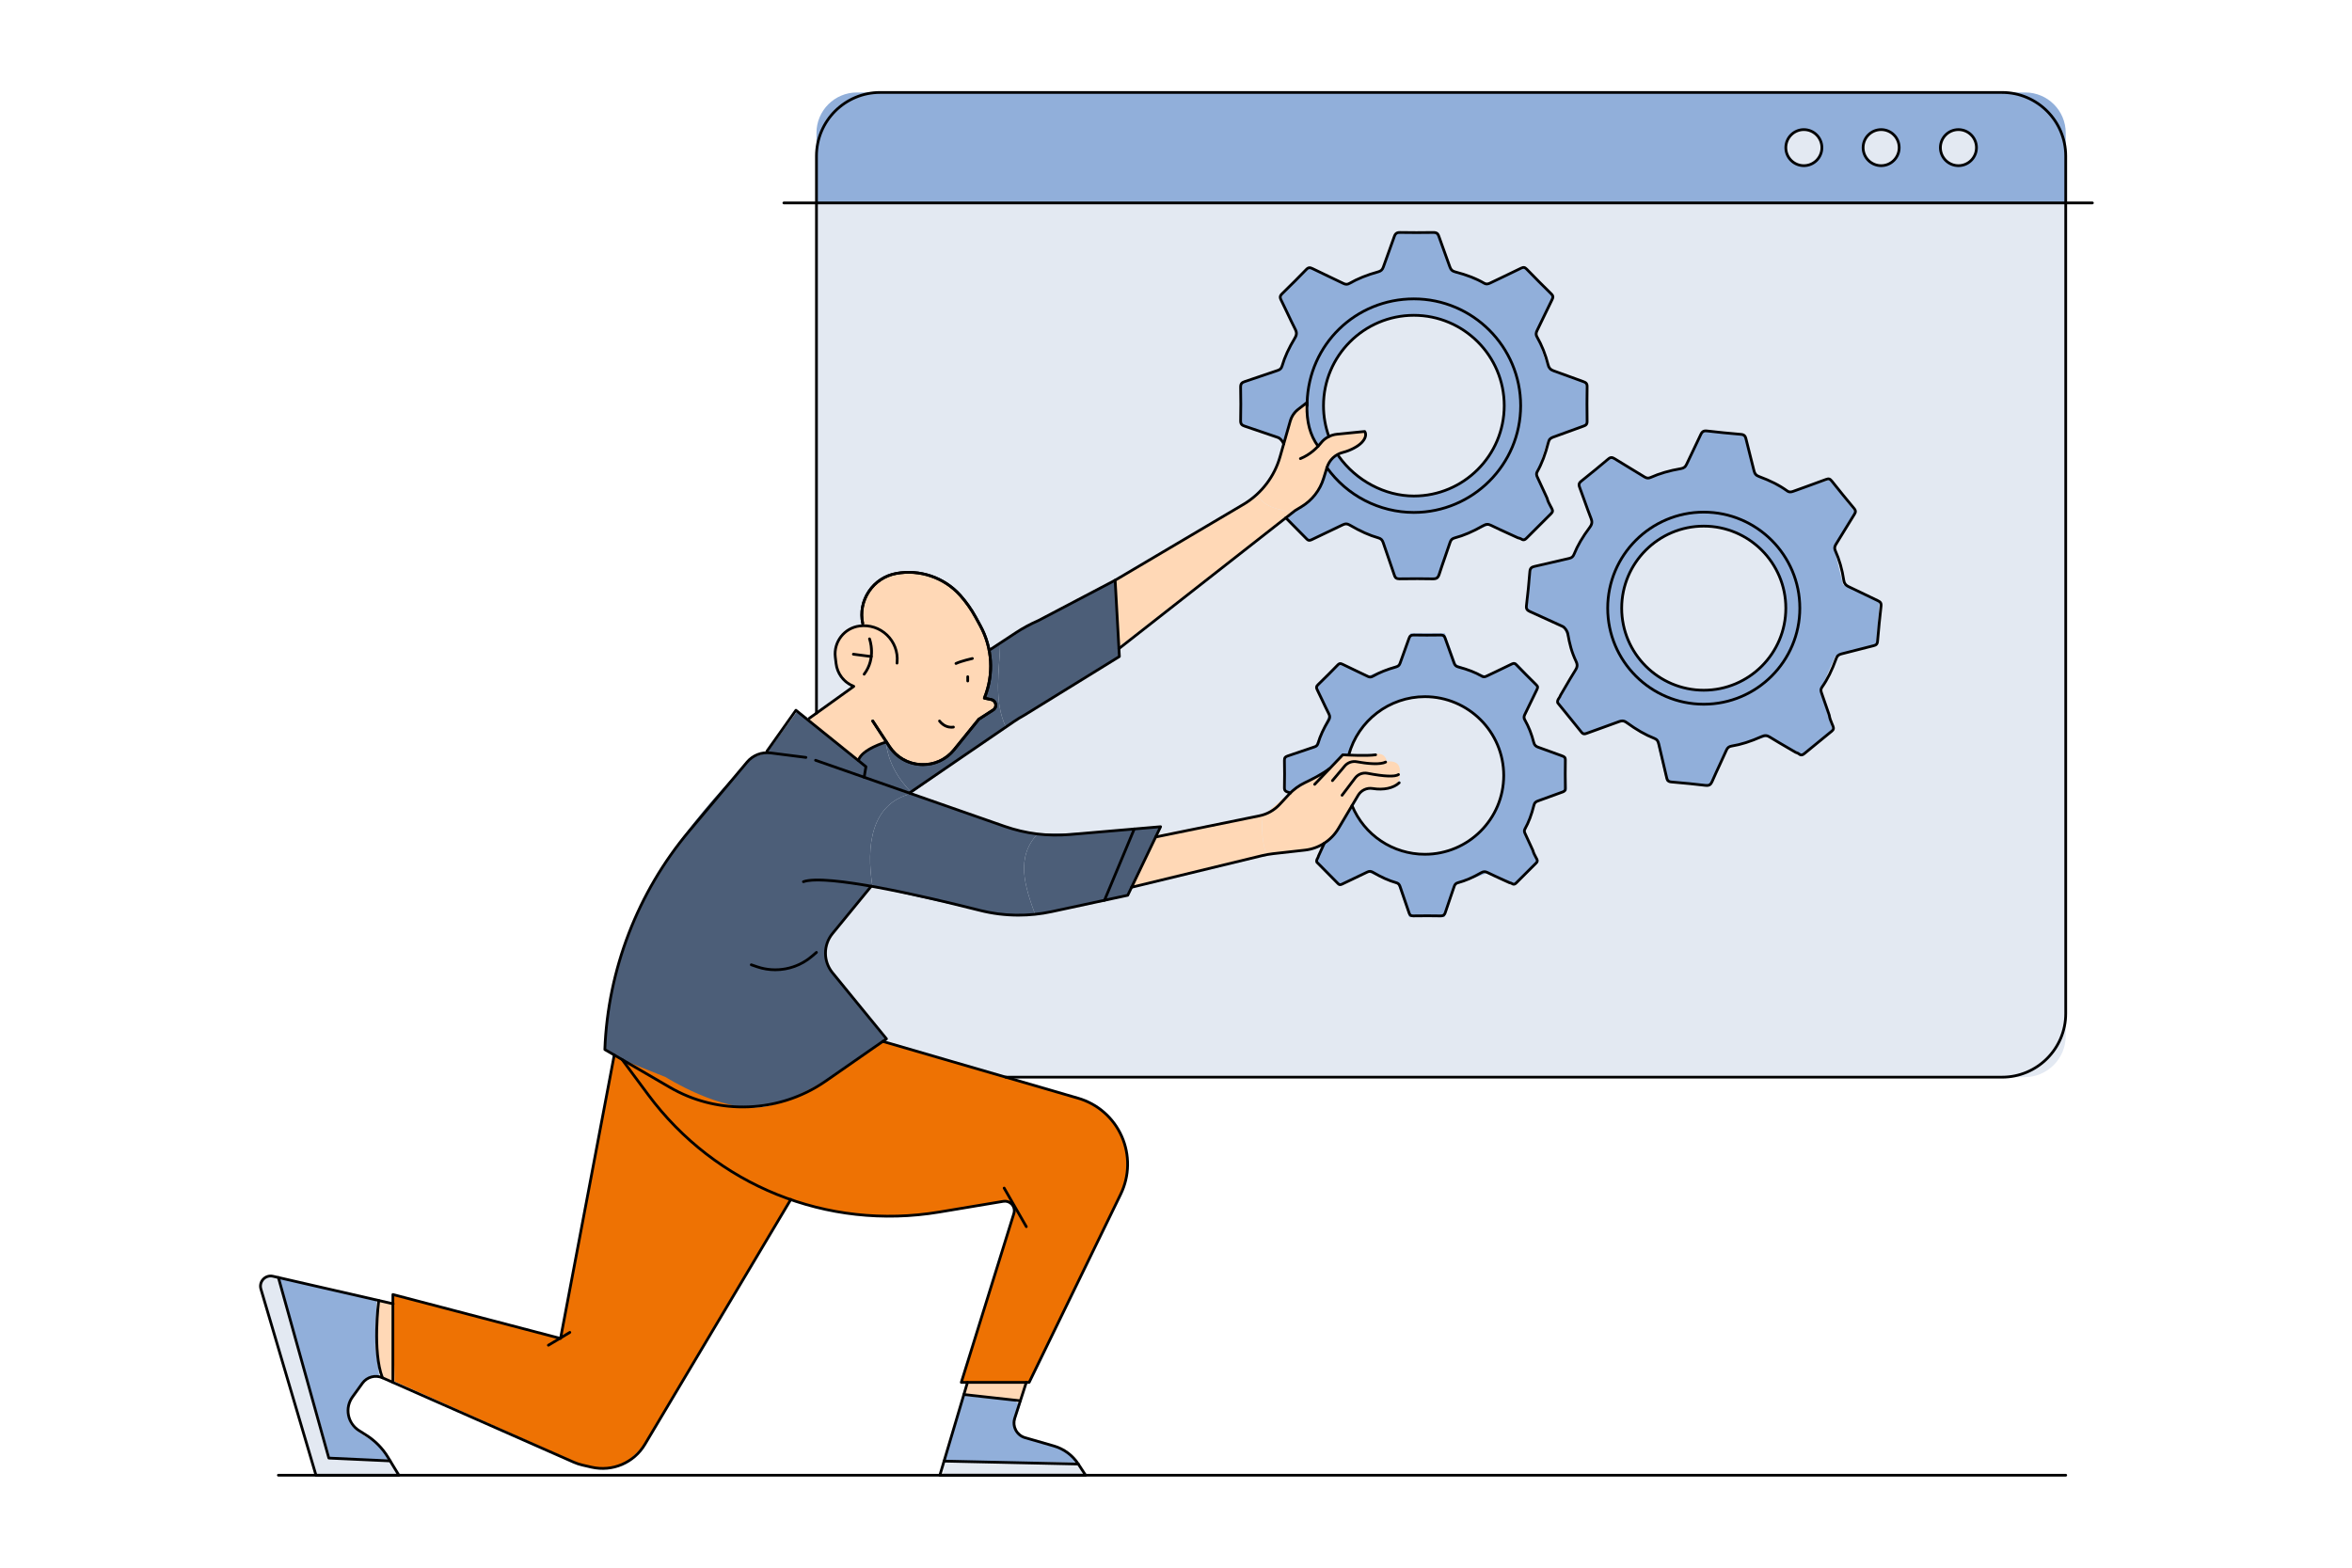 <svg xmlns="http://www.w3.org/2000/svg" viewBox="0 0 600 400"><path fill="#e3e9f2" d="M516.466,274.84H218.788c-5.803,0-10.506-4.704-10.506-10.506V51.779h318.691v212.554      C526.972,270.136,522.268,274.84,516.466,274.84z" class="colorf2e7e3 svgShape"></path><path fill="#91afda" d="M526.972,51.779H208.282v-17.86c0-5.703,4.623-10.327,10.327-10.327h298.037      c5.703,0,10.327,4.623,10.327,10.327V51.779z" class="color91b1da svgShape"></path><circle cx="460.068" cy="37.571" r="4.502" fill="#e3e9f2" class="colorf2e7e3 svgShape"></circle><circle cx="479.883" cy="37.571" r="4.502" fill="#e3e9f2" class="colorf2e7e3 svgShape"></circle><circle cx="499.698" cy="37.571" r="4.502" fill="#e3e9f2" class="colorf2e7e3 svgShape"></circle><path fill="#91afda" d="M470.161 149.173l-2.26-9.304 5.252-9.266-6.425-8.177-10.237 3.182-8.657-4.393-2.648-10.157-10.807-1.07-4.519 9.379-9.889 2.611-8.897-5.103-8.212 6.562 3.152 9.916-5.17 9.127-10.226 2.506-1.053 10.631 9.417 4.554 3.469 9.462-5.061 9.717 6.371 7.814 9.832-3.187 8.939 4.776 2.593 10.646 11.117 1.101 4.577-9.792 9.94-2.723 8.879 4.586 7.835-6.381-3.064-10.082 3.771-8.668 10.552-2.944.729-10.815L470.161 149.173zM434.631 176.111c-11.562 0-20.934-9.373-20.934-20.934s9.373-20.934 20.934-20.934c11.562 0 20.934 9.373 20.934 20.934S446.193 176.111 434.631 176.111zM394.836 112.254l10.039-3.903-.335-10.653-9.537-3.51-3.113-8.885 4.241-9.576-7.08-7.378-9.709 4.106-8.896-3.459-3.575-9.682h-10.678l-3.513 9.616-9.424 3.513-9.2-4.131-7.4 7.217 4.045 9.397-4.174 9.432-9.764 3.443v10.505l9.656 3.544 5.182 10.724-3.532 9.611 5.642 5.615 9.312-4.071 9.21 3.807 3.569 10.166h10.985l3.53-10.025 9.463-3.627 9.133 3.627 7.048-7.003-3.975-9.568L394.836 112.254zM360.679 126.558c-12.732 0-23.053-10.321-23.053-23.053s10.321-23.053 23.053-23.053c12.732 0 23.053 10.321 23.053 23.053S373.411 126.558 360.679 126.558zM391.486 204.968l8.226-3.198-.275-8.729-7.815-2.876-2.551-7.281 3.475-7.847-5.801-6.046-7.955 3.364-7.29-2.835-2.929-7.934h-8.75l-2.879 7.879-7.722 2.879-7.538-3.385-6.063 5.913 3.315 7.7-3.421 7.728-8 2.821v8.608l7.912 2.904 3.533 7.311-3.286 8.193 5.728 5.759 7.63-3.336 7.546 3.12 2.925 8.33h9.001l2.892-8.214 7.754-2.972 7.483 2.972 5.776-5.738-3.257-7.84L391.486 204.968zM363.377 218.206c-11.169 0-20.223-9.054-20.223-20.223 0-11.169 9.054-20.223 20.223-20.223 11.169 0 20.223 9.054 20.223 20.223C383.601 209.152 374.546 218.206 363.377 218.206z" class="color91b1da svgShape"></path><polygon fill="#e3e9f2" points="71.64 326.317 68.682 325.602 66.224 327.656 80.729 376.407 102.197 376.12 99.328 372.415 88.87 365.971" class="colorf2e7e3 svgShape"></polygon><path fill="#4c5e78" d="M256.6 185.516l28.954-18-1.081-19.469-24.182 12.674-5.136 3.162C254.982 171.323 253.39 178.672 256.6 185.516zM232.625 202.308c-3.66-3.664-6.194-8.1-6.659-13.306l-4.25 2.187-2.727 2.492-15.631-12.197-7.696 10.574-3.548 1.109c0 0-23.448 22.358-31.015 43.2-7.567 20.842-6.805 31.426-6.805 31.426l23.184 12.663c0 0 10.677 4.144 21.991.645 11.314-3.499 26.242-16.115 26.242-16.115s-12.881-16.227-14.141-17.961c-1.259-1.735-.786-5.615-.421-6.775.365-1.16 11.11-14.131 11.11-14.131s.116.027.312.073c-1.643-10.18-.482-21.335 10.191-23.748-.012-.012-.024-.024-.036-.035-.093-.036-.157-.061-.157-.061L232.625 202.308z" class="color625e8a svgShape"></path><path fill="#4c5e78" d="M232.793 202.434c-.029-.011-.044-.017-.068-.026.012.012.024.024.036.035C232.773 202.441 232.782 202.437 232.793 202.434zM232.625 202.308l23.91-16.751.066-.041c-3.209-6.844-1.618-14.193-1.446-21.633l-2.621 1.613-26.395 23.417-.173.089C226.431 194.208 228.965 198.643 232.625 202.308z" class="color625e8a svgShape"></path><path fill="#4c5e78" d="M264.819,212.631c-1.256-0.062-2.337-0.165-3.154-0.323c-6.822-1.322-26.578-8.981-28.871-9.874      c-10.703,2.397-11.867,13.566-10.222,23.757c2.501,0.586,19.915,4.657,27.431,6.101c8.106,1.558,13.599,1.222,13.599,1.222      l0.484-0.102C261.459,226.14,258.96,218.736,264.819,212.631z" class="color625e8a svgShape"></path><path fill="#4c5e78" d="M296.075,210.934c0,0-21.373,2.185-31.257,1.697c-5.859,6.104-3.359,13.508-0.734,20.78l23.608-4.983      L296.075,210.934z" class="color625e8a svgShape"></path><path fill="#ffd8b6" d="M217.804,175.124l-11.914,8.4l13.099,10.462c0,0,0.671-1.738,2.727-2.797      c1.165-0.601,3.57-1.365,4.423-1.649C226.073,183.739,221.892,179.153,217.804,175.124z" class="colorffc7b6 svgShape"></path><path fill="#ffd8b6" d="M251.108 178.131c0 0 1.075-.301 1.744-6.867.669-6.566-2.049-11.919-7.434-18.835-5.385-6.915-15.024-7.889-20.954-4.383-5.93 3.506-4.191 11.603-4.191 11.603s-1.84-.18-3.848.741c-2.007.92-4.266 4.224-3.387 8.573.878 4.349 4.766 6.16 4.766 6.16l0 0c1.374 4.507 3.857 9.425 8.334 14.416.463-.154 0 0 0 0s2.201 2.68 3.355 3.645c1.154.965 5.208 3.256 9.84 1.138s10.362-10.816 10.362-10.816 3.115-1.119 4.241-3.102C255.062 178.421 251.108 178.131 251.108 178.131zM322.187 207.828l-27.174 5.325-6.343 13.237 34.137-8.26c0 0 .081-.006.225-.017C322.03 214.818 321.691 211.443 322.187 207.828z" class="colorffc7b6 svgShape"></path><path fill="#ffd8b6" d="M353.768 194.307c0 0-.208-2.279-2.635-1.923-2.427.356-8.586.205-8.586.205l-5.257 5.277-3.324 1.314-6.672 4.538-4.488 3.988-.62.121c-.496 3.615-.157 6.99.844 10.286 1.479-.117 9.975-.836 13.414-2.196 3.773-1.493 7.754-9.172 8.888-11.081s2.043-3.869 4.508-3.68c2.465.189 3.706.389 5.043-.239s2.643-2.252 2.061-3.05C356.943 197.866 358.245 193.815 353.768 194.307zM320.806 126.527l-.021.031-36.312 21.489.945 17.012 44.065-34.309c0 0 .047-.025.114-.061C326.377 130.033 322.839 129.558 320.806 126.527z" class="colorffc7b6 svgShape"></path><path fill="#ffd8b6" d="M348.08,109.912c0,0-6.796,0.502-7.8,0.816s-4.349,3.199-4.349,3.199s-1.423-2.765-1.924-4.843      c-0.501-2.078-0.794-6.051-0.794-6.051l-3.597,2.907l-4.147,13.787l-4.663,6.8c2.033,3.031,5.571,3.507,8.791,4.162      c0.709-0.38,4.886-2.676,6.127-4.788c1.358-2.31,2.562-8.917,5.668-10.021c3.106-1.104,5.486-2.174,6.254-3.266      C348.414,111.522,348.08,109.912,348.08,109.912z" class="colorffc7b6 svgShape"></path><polygon fill="#ffd8b6" points="246.579 352.716 245.888 355.818 260.3 357.663 261.815 352.716" class="colorffc7b6 svgShape"></polygon><path fill="#ffd8b6" d="M99.961,332.595l-3.346-0.767c0,0-0.886,6.29-0.886,10.946c0,4.656,1.826,9.033,1.826,9.033l3.081,0.669      L99.961,332.595z" class="colorffc7b6 svgShape"></path><path fill="#ee7203" d="M142.712,341.437L100.23,330.3l0.41,22.18l43.526,19.392      C149.937,359.944,148.53,349.358,142.712,341.437z" class="colore58a9c svgShape"></path><path fill="#ee7203" d="M159.64,373.18c3.69-2.99,5.12-5.07,5.12-5.07l36.98-62.07c-14.29-4.97-27.06-14.15-36.42-26.77      l-6.59-8.88l-2.03-1.2l-13.71,72.32l-0.278-0.073c1.391,9.614-1.29,21.728,1.454,30.435l4.304,1.918      C148.47,373.79,155.95,376.17,159.64,373.18z" class="colore58a9c svgShape"></path><path fill="#ee7203" d="M287.66,296.89c-0.07,2.75-0.73,5.09-1.14,6.29c-0.07,0.21-0.14,0.39-0.19,0.53      c-0.06,0.16-0.12,0.32-0.2,0.47l-23.59,48.54h-17.31l13.42-43.1c0.04-0.13,0.07-0.26,0.09-0.38c0.13-0.68,0.25-2.09-0.72-2.85      c-0.6-0.47-2.75,0.07-6.55,0.89c-4.01,0.88-9.87,2.07-17.64,2.72c-0.13,0.02-0.26,0.03-0.39,0.03c-0.45,0.03-0.91,0.07-1.37,0.1      c-0.4,0.03-0.81,0.05-1.22,0.08c-0.1,0.01-0.2,0.01-0.29,0.01c-0.25,0.02-0.49,0.03-0.73,0.04      c-15.75,0.75-26.76-3.67-27.98-4.18c-0.01,0-0.02-0.01-0.03-0.01c-0.05-0.03-0.08-0.04-0.08-0.04v0.01      c-14.29-4.97-27.06-14.15-36.42-26.77l-6.59-8.88l13.23,7.81c0,0,11.93,5.58,22.52,4.31c10.43-1.26,30.35-16.24,30.97-16.71      c0.01-0.01,0.01-0.01,0.01-0.01l47.37,13.78c0,0,1.58,0.17,3.85,1.22c0.02,0,0.04,0.01,0.05,0.02c2.29,1.07,5.28,3.03,8.05,6.62      C287.13,290.47,287.74,293.93,287.66,296.89z" class="colore58a9c svgShape"></path><path fill="#91afda" d="M245.888 356.157l-5.053 16.648 33.982.375c0 0-1.733-2.733-4.403-3.641-2.67-.908-8.814-2.317-10.114-3.291s-1.614-2.902-1.614-2.902l1.614-4.931-1.948-1.218L245.888 356.157zM71.016 325.961l13.254 46.09 15.058.364c0 0-1.425-3.449-3.599-4.5-2.175-1.051-5.604-3.31-6.273-4.481-.669-1.171-1.104-3.331-.512-4.861.592-1.53 1.85-4.295 3.522-5.658 1.672-1.363 2.75-1.676 2.75-1.676l1.605.297-1.083-8.297.35-11.533L71.016 325.961z" class="color91b1da svgShape"></path><polygon fill="#e3e9f2" points="276.189 376.148 240.599 376.148 240.599 372.805 275.185 373.764" class="colorf2e7e3 svgShape"></polygon><path fill="#ee7203" d="M258.599,308.052c0.14,0.366,0.199,0.77,0.141,1.188c-0.02,0.12-0.05,0.25-0.09,0.38l-13.42,43.1h17.31      l22.802-46.884c-0.114,0.055-0.227,0.114-0.342,0.164C280.074,301.206,268.467,300.151,258.599,308.052z" class="colore58a9c svgShape"></path><path fill="#ee7203" d="M286.13,304.18c0.08-0.15,0.14-0.31,0.2-0.47c0.05-0.14,0.12-0.32,0.19-0.53      c0.78-2.06,1.16-4.2,1.14-6.29c-0.03-3.38-1.05-6.67-2.88-9.46c-1.89-2.88-4.63-5.24-8.05-6.62c-0.01-0.01-0.03-0.02-0.05-0.02      c-0.53-0.22-1.09-0.41-1.66-0.58l-2.19-0.64l-47.38-13.77c-0.62,0.47-20.54,15.45-30.97,16.71      c-10.59,1.27-24.652-7.67-24.652-7.67l-11.098-4.45l6.59,8.88c9.36,12.62,22.13,21.8,36.42,26.77c0.02,0.01,0.05,0.02,0.08,0.03      c0.01,0,0.02,0.01,0.03,0.01c8.89,3.08,18.37,4.54,27.98,4.18c0.24-0.01,0.48-0.02,0.73-0.04c0.09,0,0.19,0,0.29-0.01      c0.41-0.03,0.82-0.05,1.22-0.08c0.46-0.03,0.92-0.07,1.37-0.1c0.13,0,0.26-0.01,0.39-0.03c1.93-0.17,3.86-0.42,5.79-0.74      l11.85-1.98l4.48-0.75c1.206-0.206,2.26,0.505,2.649,1.522c8.706,0.16,17.913,0.495,26.401-2.052      c0.116-0.05,0.228-0.109,0.342-0.164l0.548-1.126C285.98,304.54,286.06,304.36,286.13,304.18z" class="colore58a9c svgShape"></path><path d="M235.464,195.437c-0.184,0-0.368-0.005-0.554-0.014c-3.411-0.172-6.44-1.91-8.312-4.767l-4.259-6.501     c-0.105-0.162-0.061-0.379,0.102-0.485c0.159-0.104,0.377-0.062,0.484,0.101l4.259,6.501c1.747,2.668,4.576,4.291,7.761,4.451     c3.208,0.164,6.165-1.169,8.171-3.647l6.307-7.789c0.023-0.029,0.052-0.054,0.083-0.074l3.652-2.351     c0.462-0.297,0.557-0.782,0.491-1.137c-0.065-0.355-0.328-0.774-0.866-0.887l-1.746-0.364c-0.102-0.021-0.189-0.087-0.237-0.179     c-0.049-0.091-0.055-0.2-0.016-0.296c2.421-5.924,2.053-12.545-1.009-18.166l-1.193-2.189c-1.084-1.99-2.401-3.855-3.916-5.543     c-3.989-4.449-10.118-6.53-15.993-5.436c-2.771,0.517-5.161,2.093-6.727,4.438s-2.106,5.155-1.521,7.913     c0.04,0.189-0.081,0.375-0.271,0.415c-0.192,0.043-0.375-0.081-0.415-0.27c-0.623-2.944-0.047-5.944,1.625-8.447     c1.671-2.503,4.222-4.185,7.18-4.737c6.117-1.138,12.492,1.028,16.644,5.657c1.551,1.729,2.899,3.638,4.01,5.676l1.193,2.189     c3.096,5.683,3.525,12.356,1.197,18.375l1.338,0.279c0.734,0.154,1.275,0.707,1.412,1.445c0.137,0.737-0.171,1.447-0.801,1.853     l-3.605,2.32l-6.271,7.745C241.628,194.026,238.665,195.437,235.464,195.437z" class="color231f20 svgShape"></path><path d="M510.745,275.189H256.553c-0.193,0-0.35-0.157-0.35-0.35s0.156-0.35,0.35-0.35h254.192    c8.755,0,15.878-7.122,15.878-15.876V39.819c0-8.754-7.123-15.876-15.878-15.876H224.509c-8.754,0-15.877,7.122-15.877,15.876    v142.139c0,0.193-0.156,0.35-0.35,0.35s-0.35-0.157-0.35-0.35V39.819c0-9.14,7.436-16.577,16.576-16.577h286.236    c9.141,0,16.577,7.437,16.577,16.577v218.793C527.322,267.753,519.886,275.189,510.745,275.189z" class="color231f20 svgShape"></path><path d="M533.776 52.129h-333.81c-.193 0-.35-.157-.35-.35s.156-.35.35-.35h333.81c.193 0 .35.157.35.35S533.97 52.129 533.776 52.129zM460.167 42.622c-2.73 0-4.951-2.221-4.951-4.951 0-2.73 2.221-4.952 4.951-4.952s4.951 2.221 4.951 4.952C465.118 40.4 462.897 42.622 460.167 42.622zM460.167 33.419c-2.345 0-4.252 1.907-4.252 4.251s1.907 4.251 4.252 4.251 4.252-1.907 4.252-4.251S462.512 33.419 460.167 33.419zM479.883 42.622c-2.729 0-4.95-2.221-4.95-4.951 0-2.73 2.221-4.952 4.95-4.952 2.73 0 4.951 2.221 4.951 4.952C484.834 40.4 482.613 42.622 479.883 42.622zM479.883 33.419c-2.344 0-4.251 1.907-4.251 4.251s1.907 4.251 4.251 4.251c2.345 0 4.252-1.907 4.252-4.251S482.228 33.419 479.883 33.419zM499.6 42.622c-2.73 0-4.951-2.221-4.951-4.951 0-2.73 2.221-4.952 4.951-4.952s4.951 2.221 4.951 4.952C504.551 40.4 502.33 42.622 499.6 42.622zM499.6 33.419c-2.345 0-4.252 1.907-4.252 4.251s1.907 4.251 4.252 4.251 4.252-1.907 4.252-4.251S501.944 33.419 499.6 33.419zM435.406 200.763c-.131 0-.271-.009-.419-.027-2.52-.304-5.188-.571-8.649-.867-.869-.074-1.304-.455-1.497-1.316-.333-1.48-.687-2.956-1.041-4.431-.341-1.42-.681-2.841-1.004-4.265-.144-.637-.371-.923-.902-1.132-2.297-.906-4.58-2.214-7.185-4.114-.486-.355-.879-.409-1.45-.197-1.528.567-3.062 1.117-4.596 1.667-1.233.442-2.466.884-3.696 1.335-.487.179-1.156.426-1.77-.341-1.496-1.875-3.011-3.734-4.526-5.594l-1.554-1.91c-.027-.034-.049-.073-.062-.115-.214-.675.114-1.159.378-1.548.132-.194.256-.378.304-.563.008-.032.021-.062.037-.09.359-.609.715-1.22 1.071-1.832.905-1.556 1.842-3.164 2.814-4.716.394-.628.42-1.091.1-1.77-1.181-2.501-1.671-4.468-2.161-7.221-.092-.515-.687-1.365-1.079-1.542-1.21-.545-2.416-1.101-3.623-1.656-1.572-.724-3.145-1.447-4.727-2.149-.767-.34-1.25-.792-1.116-1.889.342-2.791.632-5.701.863-8.649.088-1.117.651-1.466 1.47-1.647 1.503-.333 3.001-.687 4.499-1.041 1.44-.341 2.881-.682 4.325-1.003.557-.124.805-.335 1.021-.871.9-2.237 2.19-4.443 4.06-6.943.496-.663.568-1.129.286-1.849-.586-1.496-1.135-3.032-1.665-4.518-.422-1.183-.844-2.365-1.288-3.539-.308-.814-.15-1.371.541-1.924 2.681-2.141 4.877-3.941 6.913-5.667.749-.636 1.335-.496 1.982-.093 1.32.822 2.65 1.625 3.981 2.428 1.22.737 2.44 1.474 3.652 2.224.465.289.79.32 1.235.121 2.289-1.024 4.852-1.771 7.835-2.282.606-.104.911-.336 1.167-.888.562-1.21 1.142-2.411 1.722-3.612.646-1.336 1.292-2.673 1.911-4.021.411-.891.967-1.208 1.93-1.095 2.742.322 5.653.613 8.652.865.913.076 1.375.477 1.593 1.383.357 1.495.739 2.983 1.12 4.471.318 1.24.636 2.481.939 3.725.159.655.427.965 1.022 1.186 3.009 1.116 5.319 2.295 7.271 3.712.413.299.739.264 1.237.083.961-.349 1.924-.694 2.886-1.039 1.842-.66 3.684-1.319 5.513-2.011.78-.295 1.289-.155 1.812.502 2.021 2.547 3.891 4.846 5.717 7.029.609.728.482 1.28.104 1.884-.839 1.338-1.661 2.687-2.482 4.035-.729 1.197-1.458 2.393-2.199 3.582-.333.535-.374.875-.164 1.345 1.036 2.311 1.77 4.874 2.179 7.617.108.72.393 1.089 1.087 1.41 1.373.635 2.733 1.298 4.094 1.96 1.103.537 2.205 1.073 3.314 1.595.697.329 1.14.747 1.027 1.72v0c-.336 2.89-.631 5.838-.899 9.014-.084.985-.655 1.259-1.261 1.409-1.336.331-2.669.676-4.002 1.021-1.396.361-2.792.722-4.191 1.067-.629.155-.896.385-1.1.946-1.115 3.077-2.286 5.434-3.686 7.418-.266.377-.231.68-.067 1.14.493 1.382.968 2.77 1.442 4.158l.53 1.546c.116.796.398 1.467.697 2.177.09.212.179.424.263.638.264.67.127 1.174-.442 1.634-2.331 1.881-4.678 3.802-6.974 5.709-.417.346-1.058.732-1.821.088-.143-.12-.338-.19-.546-.265l-.222-.083c-.673-.39-1.299-.754-1.924-1.119-1.575-.917-3.204-1.864-4.779-2.842-.577-.358-.997-.379-1.66-.082-2.878 1.288-5.351 2.071-7.781 2.463-.546.088-.821.306-1.055.832-.53 1.189-1.078 2.37-1.626 3.55-.678 1.459-1.378 2.968-2.028 4.466C436.716 200.4 436.229 200.763 435.406 200.763zM413.864 183.587c.434 0 .836.15 1.257.458 2.556 1.864 4.79 3.145 7.03 4.028.748.295 1.133.768 1.328 1.629.321 1.421.661 2.838 1.001 4.256.354 1.479.71 2.958 1.044 4.441.127.565.307.724.873.772 3.471.296 6.146.564 8.674.869.775.093 1.069-.071 1.37-.766.655-1.506 1.356-3.019 2.036-4.481.546-1.178 1.093-2.355 1.621-3.541.329-.741.803-1.112 1.583-1.238 2.368-.382 4.785-1.148 7.606-2.41.87-.391 1.542-.354 2.315.126 1.567.973 3.191 1.918 4.762 2.832.627.365 1.254.729 1.879 1.097l.152.051c.244.088.521.188.76.389.279.236.479.277.923-.091 2.299-1.909 4.647-3.832 6.981-5.716.333-.269.383-.448.23-.833-.082-.208-.169-.416-.256-.623-.304-.721-.617-1.465-.73-2.287l-.515-1.481c-.474-1.385-.948-2.771-1.44-4.15-.221-.622-.279-1.161.155-1.778 1.362-1.932 2.506-4.236 3.6-7.253.281-.776.741-1.178 1.59-1.388 1.397-.345 2.791-.706 4.185-1.065 1.335-.345 2.67-.69 4.009-1.022.545-.135.688-.29.731-.789.27-3.183.564-6.139.901-9.036l0 0c.066-.576-.1-.756-.631-1.007-1.111-.523-2.217-1.061-3.321-1.599-1.356-.66-2.713-1.321-4.081-1.954-.9-.416-1.345-.997-1.485-1.942-.4-2.68-1.116-5.181-2.126-7.434-.381-.852-.125-1.465.209-2.001.739-1.187 1.468-2.381 2.195-3.576.823-1.351 1.646-2.702 2.486-4.043.293-.468.284-.667-.048-1.063-1.83-2.188-3.704-4.492-5.729-7.043-.335-.422-.515-.472-1.015-.284-1.833.694-3.679 1.355-5.524 2.016-.962.344-1.923.689-2.884 1.038-.568.207-1.193.329-1.887-.175-1.899-1.378-4.156-2.529-7.104-3.622-.821-.304-1.244-.79-1.459-1.677-.304-1.241-.62-2.479-.938-3.716-.382-1.492-.765-2.984-1.123-4.481-.147-.616-.356-.798-.971-.85-3.007-.252-5.926-.544-8.676-.867-.666-.076-.925.07-1.211.691-.622 1.353-1.27 2.693-1.917 4.034-.579 1.198-1.157 2.396-1.718 3.602-.351.757-.854 1.141-1.683 1.283-2.926.502-5.434 1.231-7.668 2.231-.657.295-1.224.247-1.891-.165-1.209-.75-2.427-1.485-3.646-2.22-1.333-.805-2.666-1.61-3.988-2.433-.526-.328-.744-.322-1.16.032-2.042 1.73-4.243 3.535-6.929 5.68-.458.366-.524.598-.324 1.129.446 1.178.869 2.364 1.293 3.551.529 1.481 1.075 3.012 1.658 4.498.368.942.259 1.673-.378 2.523-1.831 2.45-3.094 4.606-3.972 6.785-.3.745-.739 1.119-1.517 1.292-1.441.32-2.879.66-4.316 1-1.501.355-3.003.71-4.51 1.043-.681.15-.87.36-.923 1.018-.231 2.958-.522 5.878-.865 8.679-.079.641.066.88.704 1.164 1.586.703 3.161 1.428 4.736 2.153 1.204.554 2.409 1.109 3.618 1.653.652.295 1.359 1.378 1.48 2.058.479 2.694.957 4.614 2.104 7.045.425.899.384 1.606-.139 2.441-.967 1.542-1.901 3.146-2.804 4.696-.349.599-.697 1.198-1.049 1.795-.084.28-.245.519-.389.73-.241.355-.379.58-.306.884l1.508 1.854c1.517 1.861 3.032 3.723 4.53 5.599.264.33.437.32.982.121 1.231-.452 2.466-.894 3.7-1.336 1.531-.549 3.062-1.098 4.588-1.665C413.318 183.645 413.598 183.587 413.864 183.587zM479.868 154.627h.009H479.868z" class="color231f20 svgShape"></path><path d="M434.632,180.034c-13.707,0-24.857-11.151-24.857-24.857s11.15-24.857,24.857-24.857    c13.706,0,24.856,11.151,24.856,24.857S448.338,180.034,434.632,180.034z M434.632,131.02c-13.32,0-24.158,10.837-24.158,24.157    s10.838,24.157,24.158,24.157s24.157-10.837,24.157-24.157S447.952,131.02,434.632,131.02z" class="color231f20 svgShape"></path><path d="M434.632 176.461c-11.736 0-21.284-9.548-21.284-21.284s9.548-21.284 21.284-21.284c11.735 0 21.283 9.548 21.283 21.284S446.367 176.461 434.632 176.461zM434.632 134.593c-11.351 0-20.585 9.234-20.585 20.584s9.234 20.584 20.585 20.584c11.35 0 20.584-9.234 20.584-20.584S445.981 134.593 434.632 134.593zM360.68 131.099c-8.908 0-17.316-4.337-22.491-11.603-.112-.158-.075-.376.082-.488.157-.113.375-.076.488.082 5.044 7.081 13.238 11.309 21.921 11.309 14.829 0 26.895-12.065 26.895-26.895S375.509 76.61 360.68 76.61c-14.643 0-26.451 11.458-26.884 26.085-.008.269-.012.539-.012.81 0 .193-.156.35-.35.35s-.35-.157-.35-.35c0-.278.004-.554.012-.83.443-15.008 12.56-26.765 27.583-26.765 15.216 0 27.594 12.379 27.594 27.595S375.896 131.099 360.68 131.099z" class="color231f20 svgShape"></path><path d="M360.68,126.908c-7.479,0-14.938-3.949-19.466-10.307c-0.112-0.158-0.075-0.376,0.082-0.488    c0.156-0.113,0.376-0.076,0.488,0.082c4.399,6.176,11.64,10.013,18.896,10.013c12.519,0,22.703-10.185,22.703-22.703    s-10.185-22.703-22.703-22.703s-22.704,10.185-22.704,22.703c0,2.668,0.458,5.279,1.361,7.76c0.065,0.182-0.027,0.382-0.209,0.449    c-0.183,0.065-0.383-0.028-0.449-0.209c-0.931-2.559-1.402-5.25-1.402-8c0-12.905,10.498-23.403,23.403-23.403    c12.904,0,23.402,10.499,23.402,23.403S373.584,126.908,360.68,126.908z" class="color231f20 svgShape"></path><path d="M365.604 148.047c-.028 0-.057 0-.086-.001-2.494-.052-5.126-.054-8.534-.005-.842-.004-1.323-.319-1.598-1.145-.472-1.421-.964-2.836-1.455-4.25-.469-1.347-.937-2.693-1.388-4.046-.202-.606-.451-.862-.988-1.014-2.332-.662-4.69-1.717-7.421-3.321-.516-.303-.891-.315-1.431-.051-1.429.699-2.866 1.381-4.304 2.064-1.169.555-2.339 1.111-3.504 1.675-.462.223-1.095.53-1.77-.163-1.605-1.646-3.229-3.276-4.851-4.907l-.506-.509c-.137-.137-.136-.358.001-.495.138-.136.359-.135.495.001l.507.509c1.623 1.632 3.247 3.264 4.854 4.912.286.293.452.269.964.021 1.166-.565 2.338-1.121 3.509-1.677 1.435-.682 2.869-1.363 4.297-2.061.747-.365 1.375-.344 2.091.077 2.679 1.573 4.985 2.606 7.259 3.25.763.217 1.186.642 1.461 1.466.45 1.35.917 2.694 1.385 4.038.492 1.417.985 2.835 1.458 4.259.179.537.388.681.924.665 3.416-.047 6.058-.045 8.558.005.773.02 1.032-.173 1.259-.877.492-1.532 1.029-3.075 1.549-4.566.42-1.207.841-2.413 1.242-3.626.252-.759.68-1.168 1.431-1.368 2.275-.603 4.562-1.586 7.195-3.094.816-.467 1.478-.497 2.28-.102 1.629.799 3.311 1.566 4.937 2.307.645.294 1.289.588 1.933.884l.151.034c.248.062.53.132.784.307.29.2.487.225.885-.178 2.052-2.082 4.159-4.189 6.264-6.264.301-.296.33-.466.144-.828-.102-.198-.208-.394-.314-.59-.365-.673-.743-1.368-.934-2.159l-.692-1.495c-.582-1.274-1.165-2.548-1.765-3.815-.24-.508-.409-1.072-.021-1.758 1.143-2.019 2.035-4.38 2.811-7.434.198-.788.61-1.227 1.422-1.515 1.327-.472 2.649-.958 3.972-1.444 1.274-.469 2.55-.938 3.83-1.394.516-.184.64-.348.633-.835-.047-3.137-.047-6.053.001-8.916.009-.564-.169-.724-.71-.915-1.134-.402-2.262-.819-3.391-1.236-1.393-.514-2.785-1.029-4.187-1.515-.922-.32-1.413-.845-1.644-1.757-.652-2.578-1.594-4.951-2.8-7.054-.458-.798-.266-1.424.01-1.982.601-1.221 1.19-2.447 1.779-3.674.679-1.411 1.356-2.822 2.052-4.224.239-.482.212-.674-.148-1.027-1.995-1.954-4.051-4.022-6.282-6.323-.367-.378-.546-.409-1.011-.177-1.721.855-3.457 1.679-5.193 2.503-.909.432-1.817.863-2.725 1.299-.537.259-1.138.439-1.867.013-1.989-1.162-4.306-2.066-7.29-2.847-.834-.218-1.295-.652-1.593-1.5-.418-1.186-.85-2.368-1.281-3.549-.518-1.417-1.035-2.835-1.53-4.26-.202-.583-.435-.738-1.023-.73-2.968.046-5.849.045-8.561-.002-.67-.016-.893.158-1.11.79-.475 1.379-.977 2.749-1.478 4.12-.449 1.229-.899 2.458-1.33 3.693-.271.777-.727 1.202-1.524 1.421-2.811.776-5.188 1.733-7.271 2.926-.62.354-1.178.361-1.87.023-1.257-.615-2.521-1.216-3.784-1.817-1.378-.656-2.757-1.312-4.126-1.985-.545-.267-.753-.24-1.123.143-1.832 1.895-3.808 3.873-6.218 6.224-.408.399-.45.631-.204 1.127.552 1.111 1.083 2.233 1.614 3.355.659 1.392 1.341 2.831 2.052 4.222.453.886.417 1.612-.123 2.507-1.55 2.568-2.572 4.797-3.219 7.014-.223.76-.617 1.169-1.361 1.415-1.37.451-2.734.921-4.098 1.391-1.439.496-2.879.991-4.325 1.465-.647.212-.812.434-.799 1.079.062 2.915.062 5.796-.001 8.563-.014.638.143.847.798 1.062 1.62.534 3.232 1.09 4.845 1.646 1.229.423 2.456.847 3.688 1.261.667.224 1.465 1.215 1.65 1.87.053.186-.056.379-.241.432-.188.051-.38-.056-.433-.242-.14-.492-.801-1.263-1.199-1.397-1.233-.414-2.463-.838-3.692-1.262-1.61-.555-3.22-1.11-4.836-1.643-.785-.258-1.303-.654-1.278-1.743.062-2.757.062-5.628.001-8.533-.023-1.104.495-1.501 1.279-1.758 1.443-.473 2.88-.968 4.315-1.462 1.367-.471 2.734-.942 4.107-1.394.529-.174.75-.404.908-.946.663-2.276 1.709-4.558 3.291-7.179.419-.693.443-1.154.1-1.828-.716-1.4-1.4-2.845-2.062-4.241-.529-1.118-1.059-2.235-1.608-3.343-.381-.768-.282-1.33.343-1.939 2.404-2.346 4.376-4.319 6.202-6.209.673-.695 1.261-.616 1.936-.285 1.367.672 2.742 1.327 4.118 1.981 1.267.602 2.532 1.205 3.792 1.821.481.236.799.235 1.214-.001 2.133-1.222 4.564-2.201 7.433-2.993.579-.159.854-.415 1.05-.977.431-1.239.882-2.471 1.333-3.703.5-1.366.999-2.732 1.473-4.107.314-.913.861-1.272 1.784-1.262 2.707.048 5.58.05 8.537.002.924.006 1.396.333 1.697 1.201.493 1.422 1.01 2.836 1.525 4.25.433 1.184.865 2.368 1.284 3.557.222.629.501.896 1.11 1.055 3.047.796 5.419 1.724 7.466 2.919.432.252.747.184 1.211-.039.907-.437 1.817-.868 2.728-1.3 1.731-.822 3.464-1.645 5.182-2.498.739-.368 1.25-.276 1.824.317 2.229 2.297 4.279 4.361 6.271 6.311.668.655.598 1.208.285 1.838-.694 1.399-1.371 2.808-2.048 4.216-.59 1.229-1.181 2.458-1.782 3.681-.273.553-.281.887-.03 1.324 1.237 2.158 2.203 4.591 2.87 7.23.175.691.488 1.022 1.195 1.268 1.406.488 2.803 1.004 4.2 1.52 1.125.416 2.251.832 3.382 1.232.717.254 1.191.622 1.175 1.587-.047 2.855-.047 5.765-.001 8.894.016.974-.519 1.299-1.098 1.505-1.277.455-2.55.923-3.823 1.391-1.324.487-2.649.974-3.979 1.446-.598.212-.835.462-.979 1.027-.79 3.116-1.705 5.533-2.879 7.607-.222.393-.159.683.045 1.113.601 1.27 1.185 2.546 1.769 3.824l.715 1.558c.19.766.53 1.391.89 2.053.109.201.218.401.322.604.324.631.24 1.139-.274 1.646-2.103 2.073-4.208 4.178-6.258 6.256-.375.38-.969.821-1.779.264-.149-.103-.348-.152-.558-.205l-.224-.059c-.693-.315-1.337-.608-1.98-.901-1.631-.744-3.317-1.512-4.955-2.316-.596-.293-1.007-.273-1.624.081-2.688 1.539-5.028 2.544-7.363 3.164-.521.138-.769.377-.946.912-.402 1.216-.824 2.426-1.245 3.636-.519 1.488-1.055 3.027-1.544 4.55C367.143 147.659 366.62 148.047 365.604 148.047zM367.483 234.047c-.022 0-.045 0-.067 0-1.999-.042-4.196-.043-6.918-.004-.742-.017-1.129-.28-1.358-.974-.38-1.143-.775-2.28-1.171-3.417-.383-1.102-.766-2.203-1.135-3.309-.158-.473-.342-.662-.757-.779-1.897-.539-3.814-1.396-6.032-2.699-.393-.231-.679-.241-1.097-.04-1.161.568-2.33 1.123-3.498 1.678-.945.449-1.891.898-2.833 1.354-.37.179-.929.451-1.511-.145-1.324-1.356-2.661-2.701-3.999-4.045l-1.408-1.417c-.031-.031-.056-.068-.073-.108-.237-.55.003-.994.179-1.318.086-.159.167-.309.188-.447.005-.033.015-.064.028-.094.242-.522.48-1.046.72-1.57.262-.574.523-1.147.789-1.719.082-.176.289-.251.465-.17.175.082.251.29.17.465-.265.57-.525 1.143-.787 1.715-.233.511-.467 1.022-.702 1.533-.047.236-.157.44-.256.622-.153.283-.235.451-.172.652l1.355 1.364c1.339 1.346 2.678 2.691 4.004 4.05.2.204.291.204.705.004.943-.457 1.891-.907 2.837-1.356 1.166-.554 2.332-1.108 3.492-1.675.631-.308 1.157-.288 1.759.065 2.164 1.271 4.029 2.107 5.868 2.629.794.225 1.061.725 1.229 1.231.368 1.104.75 2.202 1.132 3.3.396 1.141.793 2.281 1.174 3.427.135.409.285.508.685.494 2.728-.038 4.936-.037 6.941.004.619.014.78-.119.956-.666.398-1.243.828-2.476 1.258-3.709.34-.976.68-1.953 1.005-2.934.209-.631.581-.986 1.206-1.152 1.841-.488 3.689-1.284 5.817-2.502.683-.391 1.236-.417 1.911-.085 1.325.65 2.693 1.274 4.017 1.877l1.664.734c.206.052.439.11.655.258.203.139.33.17.633-.136 1.682-1.706 3.375-3.398 5.08-5.079.221-.218.24-.329.104-.594-.082-.16-.168-.317-.253-.476-.299-.55-.608-1.118-.765-1.769l-.548-1.182c-.476-1.039-.951-2.078-1.439-3.11-.202-.428-.345-.904-.016-1.486.925-1.633 1.646-3.543 2.272-6.011.168-.664.515-1.033 1.195-1.275 1.076-.382 2.148-.776 3.221-1.17 1.033-.38 2.067-.76 3.104-1.129.391-.14.475-.249.47-.614-.038-2.492-.038-4.925 0-7.231.007-.401-.088-.521-.531-.678-.915-.325-1.825-.661-2.736-.998-1.133-.418-2.267-.837-3.407-1.233-.771-.268-1.183-.708-1.375-1.471-.528-2.085-1.29-4.004-2.264-5.703-.387-.674-.215-1.222.005-1.668.491-.996.972-1.996 1.452-2.996.548-1.139 1.095-2.277 1.656-3.409.181-.364.162-.491-.108-.755-1.62-1.587-3.286-3.264-5.094-5.128-.276-.284-.395-.304-.743-.13-1.394.692-2.799 1.359-4.205 2.027-.738.351-1.478.702-2.216 1.056-.451.219-.955.369-1.575.007-1.607-.938-3.48-1.669-5.895-2.301-.69-.18-1.091-.557-1.337-1.258-.338-.958-.687-1.912-1.034-2.866-.421-1.153-.842-2.306-1.245-3.465-.153-.443-.358-.556-.767-.548-2.445.038-4.715.037-6.943-.002-.514-.006-.67.114-.836.596-.386 1.12-.793 2.232-1.2 3.344-.364.995-.729 1.99-1.077 2.991-.227.652-.609 1.01-1.28 1.195-2.27.626-4.193 1.4-5.88 2.366-.522.299-.996.306-1.577.021-1.018-.498-2.04-.984-3.062-1.471-1.119-.532-2.239-1.065-3.352-1.613-.416-.205-.558-.185-.834.103-1.489 1.541-3.092 3.145-5.043 5.047-.311.304-.339.46-.152.837.448.902.879 1.812 1.311 2.723.542 1.146 1.085 2.292 1.661 3.42.38.74.35 1.348-.102 2.097-1.254 2.078-2.081 3.88-2.604 5.672-.186.639-.518.984-1.146 1.191-1.116.368-2.229.75-3.34 1.133-1.161.4-2.323.8-3.489 1.183-.5.164-.613.315-.603.81.05 2.357.05 4.694-.001 6.946-.011.484.102.633.602.797l.672.223c.183.062.282.26.221.443-.061.184-.259.283-.443.221l-.669-.223c-.574-.188-1.104-.499-1.081-1.477.05-2.242.05-4.569.001-6.916-.018-.8.297-1.232 1.083-1.49 1.164-.382 2.322-.78 3.48-1.179 1.114-.384 2.229-.768 3.349-1.136.403-.133.572-.309.692-.722.539-1.851 1.39-3.706 2.676-5.837.325-.539.345-.897.078-1.417-.58-1.135-1.125-2.287-1.671-3.439-.43-.906-.858-1.813-1.305-2.711-.324-.653-.239-1.13.29-1.649 1.947-1.898 3.545-3.498 5.028-5.033.572-.593 1.072-.527 1.646-.244 1.11.546 2.227 1.078 3.344 1.609 1.025.487 2.05.975 3.069 1.474.371.183.605.182.922.001 1.738-.996 3.715-1.792 6.042-2.433.45-.124.653-.313.805-.75.351-1.004.716-2.002 1.081-3.001.405-1.108.812-2.216 1.195-3.332.267-.772.689-1.069 1.51-1.068 2.221.039 4.484.041 6.92.002.015 0 .028 0 .042 0 .73 0 1.149.307 1.397 1.019.401 1.156.821 2.306 1.241 3.456.35.957.698 1.913 1.037 2.874.171.486.386.691.854.813 2.477.648 4.405 1.402 6.07 2.374.326.19.555.141.919-.034.738-.355 1.479-.707 2.219-1.058 1.402-.665 2.804-1.331 4.192-2.021.623-.309 1.074-.23 1.558.27 1.804 1.859 3.466 3.532 5.082 5.115.488.478.56.932.245 1.566-.561 1.129-1.106 2.265-1.652 3.401-.481 1.002-.963 2.004-1.455 3.002-.211.431-.218.676-.025 1.011 1.006 1.754 1.791 3.732 2.334 5.879.136.535.378.792.927.982 1.146.397 2.283.817 3.421 1.237.907.335 1.815.671 2.728.994.526.187 1.012.479.996 1.351-.037 2.298-.037 4.724 0 7.208.012.832-.442 1.108-.935 1.284-1.034.369-2.065.748-3.097 1.127-1.075.395-2.15.79-3.229 1.173-.459.163-.642.354-.752.787-.641 2.53-1.385 4.495-2.341 6.184-.149.265-.141.462.039.842.49 1.036.967 2.077 1.443 3.119l.57 1.245c.156.625.431 1.128.72 1.662.089.163.177.325.262.49.278.541.206.976-.234 1.412-1.703 1.679-3.395 3.37-5.074 5.072-.184.188-.746.756-1.527.222-.111-.077-.259-.114-.429-.156l-.186-.049-1.599-.728c-1.328-.605-2.701-1.231-4.035-1.886-.466-.227-.769-.212-1.255.064-2.183 1.25-4.084 2.067-5.985 2.572-.397.105-.586.287-.722.696-.325.984-.667 1.964-1.008 2.943-.428 1.228-.855 2.456-1.253 3.693C368.79 233.71 368.333 234.047 367.483 234.047z" class="color231f20 svgShape"></path><path d="M363.494 218.323c-8.31 0-15.732-4.961-18.91-12.639-.074-.179.011-.383.189-.457.18-.074.384.011.457.189 3.069 7.415 10.238 12.206 18.264 12.206 10.894 0 19.757-8.863 19.757-19.757s-8.863-19.757-19.757-19.757c-8.9 0-16.743 5.992-19.07 14.571-.05.187-.239.298-.43.246-.187-.051-.297-.243-.246-.43 2.41-8.883 10.53-15.088 19.746-15.088 11.279 0 20.456 9.177 20.456 20.457S374.773 218.323 363.494 218.323zM259.805 233.858c-3.337 0-6.668-.409-9.889-1.226-24.28-6.161-40.626-8.835-44.843-7.335-.183.065-.382-.03-.447-.212-.064-.182.03-.382.213-.447 5.946-2.115 30.902 3.676 45.249 7.316 5.875 1.491 12.127 1.601 18.085.318l19.278-4.148 8.044-16.787-22.538 1.943c-5.731.494-11.388-.218-16.817-2.115l-48.201-16.847c-.183-.064-.279-.264-.215-.446.063-.183.263-.277.445-.215l48.201 16.847c5.335 1.866 10.896 2.563 16.526 2.079l23.148-1.996c.135-.01.247.046.318.149.071.104.082.237.027.351l-8.383 17.495c-.047.098-.136.168-.242.191l-19.446 4.185C265.523 233.558 262.662 233.858 259.805 233.858z" class="color231f20 svgShape"></path><path d="M281.758 230.057c-.045 0-.091-.009-.135-.027-.179-.074-.263-.279-.188-.458l7.594-18.192c.074-.179.279-.263.458-.188.179.074.263.279.188.458l-7.594 18.192C282.024 229.976 281.895 230.057 281.758 230.057zM288.67 226.74c-.158 0-.302-.107-.34-.268-.046-.188.069-.377.258-.423l33.284-8.071c.938-.227 1.902-.397 2.867-.506l8.132-.911c3.416-.383 6.502-2.375 8.256-5.33l5.038-8.485c.846-1.422 2.439-2.171 4.059-1.902 2.683.439 5.104-.073 6.479-1.373.14-.134.36-.126.495.014.132.141.126.362-.015.495-1.534 1.449-4.178 2.032-7.073 1.555-1.331-.218-2.647.397-3.344 1.569l-5.038 8.485c-1.865 3.142-5.147 5.261-8.779 5.667l-8.132.911c-.936.105-1.871.271-2.781.491l-33.284 8.071C288.725 226.737 288.697 226.74 288.67 226.74zM294.817 213.91c-.163 0-.309-.114-.343-.28-.039-.189.083-.374.272-.413l26.453-5.403c1.925-.394 3.648-1.363 4.985-2.802l2.366-2.548c1.193-1.285 2.593-2.315 4.159-3.061 1.937-.922 4.588-2.29 6.218-3.565.153-.119.373-.092.491.06.119.152.093.372-.06.491-1.681 1.315-4.38 2.709-6.349 3.646-1.486.708-2.814 1.686-3.946 2.906l-2.366 2.548c-1.438 1.547-3.29 2.588-5.358 3.011l-26.453 5.403C294.864 213.907 294.84 213.91 294.817 213.91z" class="color231f20 svgShape"></path><path d="M335.378 200.472c-.087 0-.174-.032-.241-.097-.14-.133-.146-.354-.013-.495l7.169-7.533c.071-.075.177-.116.275-.108.06.003 5.945.358 8.31.003.199-.025.37.104.397.294.029.191-.103.369-.294.398-2.24.335-7.301.069-8.293.013l-7.057 7.415C335.562 200.435 335.471 200.472 335.378 200.472zM342.364 203.266c-.074 0-.148-.023-.211-.071-.154-.117-.185-.336-.068-.49l3.325-4.39c.826-1.091 2.169-1.609 3.508-1.35 4.06.786 6.848.922 7.646.377.157-.109.376-.068.486.091.109.16.068.377-.092.486-.992.68-3.742.59-8.173-.267-1.073-.209-2.152.208-2.816 1.085l-3.325 4.39C342.574 203.218 342.47 203.266 342.364 203.266z" class="color231f20 svgShape"></path><path d="M339.904 199.53c-.08 0-.16-.027-.226-.083-.147-.125-.167-.345-.042-.493l3.141-3.73c.822-.976 2.122-1.438 3.381-1.208 3.495.636 6.038.676 7.166.113.17-.088.383-.017.47.156.086.173.016.383-.157.47-1.616.808-5.026.419-7.604-.051-1.02-.183-2.06.188-2.721.971l-3.141 3.73C340.103 199.487 340.004 199.53 339.904 199.53zM235.464 195.437c-.184 0-.368-.005-.554-.014-3.411-.172-6.44-1.91-8.312-4.767l-4.259-6.501c-.105-.162-.061-.379.102-.485.159-.104.377-.062.484.101l4.259 6.501c1.747 2.668 4.576 4.291 7.761 4.451 3.208.164 6.165-1.169 8.171-3.647l6.307-7.789c.023-.029.052-.054.083-.074l3.652-2.351c.462-.297.557-.782.491-1.137-.065-.355-.328-.774-.866-.887l-1.746-.364c-.102-.021-.189-.087-.237-.179-.049-.091-.055-.2-.016-.296 2.421-5.924 2.053-12.545-1.009-18.166l-1.193-2.189c-1.084-1.99-2.401-3.855-3.916-5.543-3.989-4.449-10.118-6.53-15.993-5.436-2.771.517-5.161 2.093-6.727 4.438s-2.106 5.155-1.521 7.913c.04.189-.081.375-.271.415-.192.043-.375-.081-.415-.27-.623-2.944-.047-5.944 1.625-8.447 1.671-2.503 4.222-4.185 7.18-4.737 6.117-1.138 12.492 1.028 16.644 5.657 1.551 1.729 2.899 3.638 4.01 5.676l1.193 2.189c3.096 5.683 3.525 12.356 1.197 18.375l1.338.279c.734.154 1.275.707 1.412 1.445.137.737-.171 1.447-.801 1.853l-3.605 2.32-6.271 7.745C241.628 194.026 238.665 195.437 235.464 195.437z" class="color231f20 svgShape"></path><path d="M206.505,183.584c-0.108,0-0.216-0.051-0.284-0.146c-0.113-0.157-0.077-0.376,0.08-0.488l10.799-7.75    c-2.284-1.109-3.858-3.299-4.164-5.85l-0.197-1.648c-0.486-4.062,2.419-7.796,6.477-8.325c2.673-0.347,5.327,0.52,7.276,2.384    c1.95,1.863,2.938,4.473,2.713,7.161l-0.026,0.311c-0.017,0.192-0.199,0.335-0.378,0.319c-0.193-0.016-0.336-0.186-0.319-0.378    l0.026-0.311c0.208-2.475-0.703-4.879-2.499-6.596c-1.798-1.716-4.239-2.514-6.703-2.195c-3.679,0.479-6.312,3.865-5.871,7.547    l0.197,1.648c0.3,2.503,1.947,4.623,4.299,5.532c0.12,0.046,0.205,0.155,0.222,0.282c0.016,0.127-0.039,0.254-0.144,0.329    l-11.299,8.109C206.647,183.562,206.576,183.584,206.505,183.584z" class="color231f20 svgShape"></path><path d="M220.446,172.376c-0.074,0-0.148-0.023-0.212-0.072c-0.154-0.117-0.184-0.336-0.066-0.49    c3.029-3.981,1.335-8.639,1.318-8.686c-0.068-0.181,0.023-0.382,0.204-0.451c0.179-0.067,0.383,0.023,0.45,0.204    c0.077,0.205,1.854,5.06-1.416,9.356C220.656,172.329,220.552,172.376,220.446,172.376z" class="color231f20 svgShape"></path><path d="M222.259 167.866c-.015 0-.029-.001-.045-.003l-4.563-.592c-.191-.025-.327-.201-.302-.392s.194-.328.392-.302l4.563.592c.191.025.327.201.302.392C222.583 167.738 222.433 167.866 222.259 167.866zM243.864 169.643c-.132 0-.258-.075-.317-.202-.081-.175-.006-.383.169-.465 1.385-.646 4.146-1.273 4.263-1.299.194-.043.377.076.419.264.042.188-.076.376-.265.418-.028.006-2.805.637-4.12 1.251C243.965 169.632 243.914 169.643 243.864 169.643zM246.871 174.108c-.193 0-.35-.157-.35-.35v-1.094c0-.193.156-.35.35-.35s.35.157.35.35v1.094C247.221 173.951 247.064 174.108 246.871 174.108zM242.704 185.908c-.774 0-2.157-.241-3.309-1.731-.118-.153-.09-.373.063-.491.151-.117.372-.09.491.063 1.386 1.794 3.129 1.438 3.2 1.421.188-.043.375.078.417.266.042.188-.075.375-.264.417C243.276 185.86 243.051 185.908 242.704 185.908zM218.988 194.336c-.034 0-.069-.005-.104-.016-.185-.058-.287-.254-.229-.438.957-3.062 7.127-4.831 7.39-4.904.184-.052.379.057.432.242.053.186-.056.379-.242.432-.061.017-6.067 1.738-6.911 4.439C219.275 194.24 219.138 194.336 218.988 194.336z" class="color231f20 svgShape"></path><path d="M220.446,198.667c-0.019,0-0.039-0.001-0.059-0.005c-0.19-0.032-0.318-0.213-0.286-0.404l0.422-2.489    l-17.411-14.034l-7.165,10.117c-0.11,0.159-0.329,0.195-0.487,0.083c-0.158-0.112-0.195-0.33-0.083-0.488l7.38-10.421    c0.056-0.079,0.142-0.131,0.237-0.145c0.097-0.014,0.192,0.014,0.268,0.074l17.86,14.397c0.099,0.08,0.146,0.206,0.125,0.331    l-0.456,2.691C220.763,198.547,220.614,198.667,220.446,198.667z" class="color231f20 svgShape"></path><path d="M189.493 282.792c-6.477 0-12.963-1.668-18.755-5.035l-16.62-9.661c-.112-.065-.179-.187-.174-.316.767-20.408 8.42-40.262 21.549-55.904l14.812-17.645c1.552-1.849 3.909-2.767 6.302-2.467l9.031 1.146c.191.024.327.2.304.391-.024.192-.197.327-.392.303l-9.031-1.146c-2.16-.271-4.279.558-5.677 2.223l-14.812 17.645c-12.984 15.47-20.572 35.091-21.378 55.271l16.438 9.555c12.262 7.127 27.705 6.498 39.345-1.597l15.194-10.566-13.551-16.595c-2.462-3.015-2.459-7.389.007-10.401l9.903-12.096c.123-.149.342-.171.492-.049.149.123.172.343.049.493l-9.903 12.096c-2.256 2.755-2.258 6.757-.005 9.515l13.789 16.887c.062.075.089.173.075.27-.014.097-.066.183-.146.239l-15.504 10.782C204.471 280.555 196.988 282.791 189.493 282.792zM231.975 202.697c-.111 0-.221-.053-.289-.152-.109-.16-.068-.377.092-.487l26.693-18.249c.851-.581 1.738-1.124 2.638-1.614l24.085-14.867-1.04-18.718-19.134 10.054c-1.981.862-3.881 1.889-5.668 3.063l-6.839 4.493c-.161.106-.379.062-.485-.1-.105-.162-.061-.379.101-.485l6.839-4.493c1.82-1.196 3.755-2.243 5.75-3.109l19.593-10.296c.106-.055.231-.054.336.005.104.059.17.167.177.285l1.082 19.469c.007.128-.057.25-.166.317L261.459 182.8c-.896.488-1.762 1.018-2.594 1.586l-26.693 18.249C232.111 202.677 232.043 202.697 231.975 202.697z" class="color231f20 svgShape"></path><path d="M285.442,165.846c-0.104,0-0.206-0.046-0.275-0.134c-0.119-0.152-0.093-0.372,0.06-0.491l44.955-35.233    l1.649-1c2.646-1.599,4.602-4.106,5.508-7.062l0.851-2.772c0.62-2.017,2.23-3.534,4.308-4.058c2.041-0.515,3.886-1.62,4.653-2.445    c1.043-1.123,0.919-1.879,0.793-2.186l-6.814,0.673c-1.517,0.15-2.913,0.896-3.83,2.045c-1.051,1.319-2.847,3.112-5.434,4.161    c-0.18,0.073-0.384-0.014-0.456-0.193c-0.073-0.179,0.014-0.383,0.192-0.456c2.446-0.992,4.151-2.695,5.15-3.949    c1.034-1.297,2.604-2.137,4.309-2.305l7.04-0.695c0.117-0.012,0.23,0.035,0.304,0.125c0.044,0.053,1.057,1.322-0.742,3.256    c-0.991,1.067-3.045,2.156-4.993,2.647c-1.839,0.464-3.263,1.804-3.81,3.584l-0.851,2.772c-0.957,3.12-3.022,5.768-5.816,7.456    l-1.614,0.976l-44.92,35.208C285.594,165.822,285.519,165.846,285.442,165.846z" class="color231f20 svgShape"></path><path d="M284.473 148.397c-.119 0-.236-.062-.301-.172-.099-.167-.044-.381.123-.479l32.987-19.507c4.345-2.678 7.514-6.861 8.918-11.775l2.608-9.128c.363-1.271 1.107-2.369 2.151-3.177l2.261-1.75c.108-.084.255-.097.376-.033.121.063.194.191.188.328-.227 4.539.672 8.121 2.749 10.949.114.156.081.375-.075.489-.156.114-.376.082-.489-.075-2.059-2.804-3.014-6.292-2.911-10.646l-1.67 1.292c-.925.716-1.584 1.689-1.905 2.816l-2.608 9.128c-1.453 5.083-4.73 9.409-9.23 12.182l-32.993 19.511C284.595 148.381 284.533 148.397 284.473 148.397zM197.766 247.794c-1.59 0-3.188-.257-4.729-.784l-1.498-.513c-.183-.062-.28-.262-.218-.444s.263-.279.444-.218l1.498.513c4.656 1.591 9.87.596 13.611-2.599l1.18-1.008c.147-.125.368-.109.493.039.126.147.108.368-.038.494l-1.18 1.008C204.64 246.58 201.222 247.794 197.766 247.794zM262.544 353.066H245.23c-.111 0-.216-.053-.282-.143-.065-.09-.085-.205-.052-.312l13.417-43.101c.214-.688.059-1.421-.414-1.964-.475-.543-1.188-.798-1.89-.677l-16.334 2.729c-28.703 4.797-57.306-6.744-74.642-30.121l-6.609-8.913c-.115-.155-.082-.375.073-.49.154-.116.374-.083.489.073l6.609 8.913c17.179 23.165 45.521 34.601 73.964 29.848l16.334-2.729c.947-.158 1.897.18 2.532.907.634.727.842 1.711.555 2.632l-13.275 42.646h16.619l23.25-47.806c2.22-4.564 2.312-9.843.254-14.483-2.059-4.64-6.034-8.114-10.907-9.531l-49.828-14.492c-.186-.054-.292-.248-.238-.434.054-.185.25-.293.434-.238l49.828 14.492c5.072 1.475 9.21 5.091 11.352 9.919 2.143 4.829 2.046 10.322-.265 15.072l-23.346 48.003C262.8 352.99 262.678 353.066 262.544 353.066z" class="color231f20 svgShape"></path><path d="M261.814 313.338c-.121 0-.239-.063-.304-.176l-5.649-9.841c-.096-.167-.038-.382.13-.478.165-.095.381-.04.478.129l5.649 9.841c.096.167.038.382-.13.478C261.934 313.323 261.874 313.338 261.814 313.338zM276.94 376.757h-37.177c-.11 0-.215-.052-.28-.141-.066-.089-.087-.203-.056-.309l7.047-23.691c.056-.186.249-.291.436-.236.186.055.291.25.236.435l-6.913 23.241h36.06l-1.511-2.311c-1.415-2.165-3.563-3.75-6.048-4.466l-7.326-2.11c-1.119-.322-2.037-1.066-2.584-2.094-.548-1.028-.652-2.205-.295-3.313l2.952-9.155c.06-.184.254-.285.44-.226.184.059.285.256.226.44l-2.952 9.155c-.299.926-.211 1.91.247 2.769.457.859 1.225 1.48 2.159 1.75l7.326 2.11c2.646.762 4.934 2.451 6.44 4.756l1.865 2.852c.07.107.076.245.015.358C277.188 376.687 277.069 376.757 276.94 376.757z" class="color231f20 svgShape"></path><path d="M275.075 373.905c-.003 0-.005 0-.008 0l-34.24-.75c-.193-.004-.347-.165-.342-.358.004-.193.125-.358.357-.342l34.24.75c.193.004.347.165.342.358C275.421 373.753 275.265 373.905 275.075 373.905zM260.3 357.763c-.013 0-.025-.001-.038-.002l-14.412-1.595c-.192-.021-.331-.194-.31-.386.021-.192.197-.327.386-.309l14.412 1.595c.192.021.331.194.31.386C260.628 357.63 260.477 357.763 260.3 357.763zM101.748 376.757h-21.14c-.155 0-.292-.102-.336-.251l-14.048-47.495c-.3-1.015-.047-2.082.679-2.854.724-.771 1.774-1.09 2.806-.854l30.659 7.026c.188.043.307.231.263.419-.043.188-.226.307-.419.263l-30.659-7.026c-.788-.181-1.587.063-2.14.651-.553.588-.746 1.402-.517 2.176l13.974 47.244h20.257l-2.484-4.099c-1.315-2.17-3.143-4.038-5.284-5.401l-1.983-1.262c-1.49-.949-2.493-2.426-2.825-4.161-.331-1.734.056-3.478 1.091-4.908l2.542-3.517c1.248-1.726 3.568-2.353 5.514-1.493l48.78 21.535c.705.312 1.444.557 2.196.73l2.287.527c5.201 1.199 10.524-1.078 13.255-5.661l37.226-62.492c.1-.167.316-.219.479-.122.166.099.221.314.122.48l-37.226 62.492c-2.886 4.844-8.515 7.25-14.013 5.985l-2.287-.527c-.796-.183-1.577-.442-2.323-.771l-48.78-21.535c-1.647-.728-3.608-.195-4.664 1.263l-2.542 3.517c-.92 1.273-1.265 2.824-.97 4.367s1.188 2.857 2.513 3.701l1.983 1.262c2.232 1.421 4.137 3.368 5.507 5.629l2.807 4.63c.066.108.068.243.006.354C101.991 376.689 101.874 376.757 101.748 376.757z" class="color231f20 svgShape"></path><path d="M100.227 353.066c-.193 0-.35-.157-.35-.35v-22.416c0-.108.05-.211.136-.277.085-.066.199-.089.303-.062l42.405 11.113 13.633-71.95c.035-.19.21-.316.409-.279.189.036.314.219.278.409l-13.702 72.318c-.018.096-.075.179-.157.231-.08.052-.181.069-.275.042l-42.33-11.093v21.962C100.576 352.91 100.42 353.066 100.227 353.066zM99.533 373.104c-.005 0-.011 0-.016 0l-15.645-.72c-.151-.007-.281-.11-.321-.255L70.68 326.056c-.052-.186.057-.379.243-.431.186-.051.379.056.431.243l12.804 45.829 15.392.708c.193.009.343.172.334.366C99.874 372.957 99.72 373.104 99.533 373.104zM97.555 351.887c-.141 0-.272-.085-.326-.224-2.615-6.773-1.029-19.348-.96-19.88.024-.191.197-.328.392-.302.191.025.327.2.302.392-.017.128-1.632 12.931.919 19.538.07.18-.02.383-.2.453C97.64 351.879 97.597 351.887 97.555 351.887z" class="color231f20 svgShape"></path><path d="M139.896 343.59c-.118 0-.234-.061-.3-.17-.1-.166-.046-.381.12-.48l5.468-3.28c.162-.098.38-.046.479.12s.046.381-.12.48l-5.468 3.28C140.021 343.574 139.958 343.59 139.896 343.59zM526.973 376.757H71.017c-.193 0-.35-.157-.35-.35s.156-.35.35-.35h455.956c.193 0 .35.157.35.35S527.166 376.757 526.973 376.757z" class="color231f20 svgShape"></path></svg>